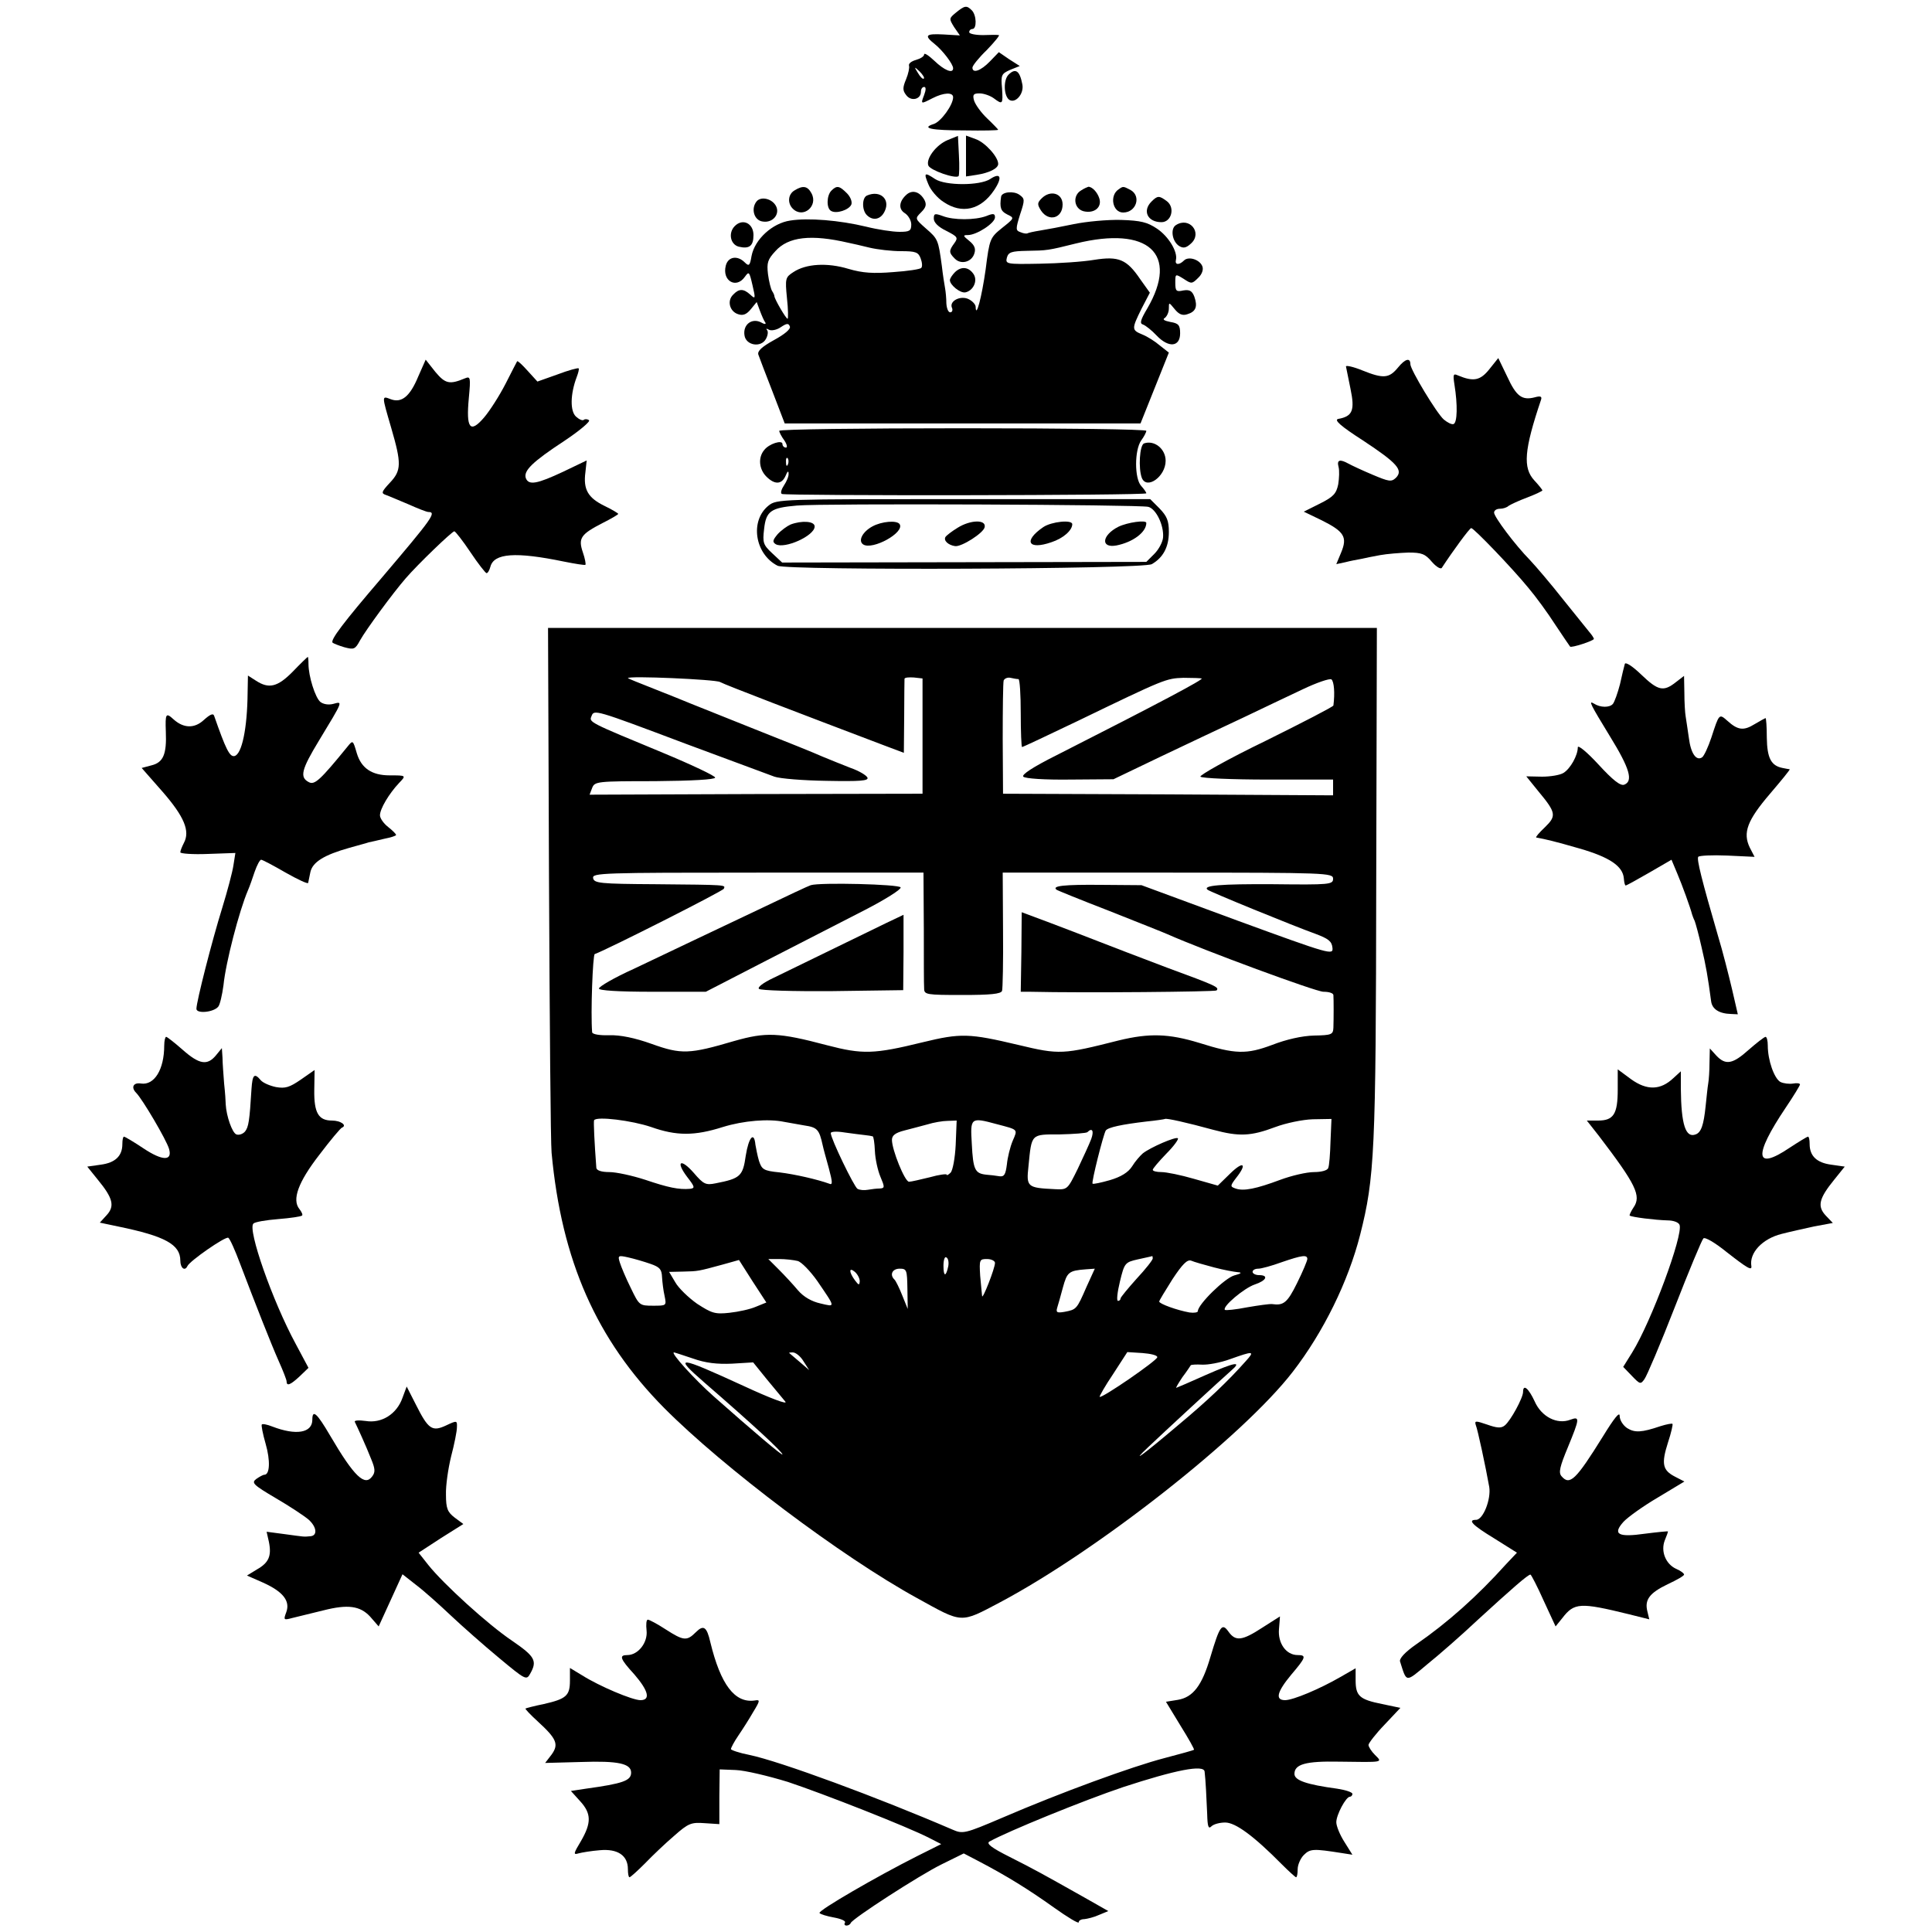 <?xml version="1.0" standalone="no"?>
<!DOCTYPE svg PUBLIC "-//W3C//DTD SVG 20010904//EN"
 "http://www.w3.org/TR/2001/REC-SVG-20010904/DTD/svg10.dtd">
<svg version="1.0" xmlns="http://www.w3.org/2000/svg"
 width="600pt" height="600pt" viewBox="0 0 600 600"
 preserveAspectRatio="xMidYMid meet">
<g transform="translate(0,600) scale(0.1,-0.1)"
fill="#000000" stroke="none">
<path d="M2969 5961 c-22 -18 -22 -19 -6 -45 l18 -26 -51 3 c-56 3 -61 -3 -27
-30 24 -19 57 -62 57 -75 0 -18 -28 -6 -58 23 -18 17 -32 26 -32 20 0 -6 -11
-13 -25 -17 -14 -4 -24 -11 -22 -18 2 -6 -2 -25 -9 -42 -11 -26 -11 -35 0 -49
15 -21 46 -14 46 10 0 8 4 15 10 15 6 0 6 -9 0 -25 -11 -29 -11 -29 26 -10 35
18 64 19 64 3 0 -24 -38 -76 -60 -83 -41 -13 -8 -20 96 -20 57 -1 104 0 104 2
0 1 -15 17 -34 35 -19 18 -37 43 -41 56 -5 18 -2 22 17 22 13 0 33 -7 44 -15
28 -21 29 -19 26 30 -4 42 -2 46 25 58 l30 12 -33 21 -32 22 -28 -29 c-28 -29
-54 -38 -54 -19 0 6 20 31 45 55 24 25 41 46 37 46 -4 1 -26 1 -49 0 -24 0
-43 4 -43 9 0 6 5 10 10 10 14 0 13 43 -2 58 -16 16 -22 15 -49 -7z m-100
-205 c-3 -3 -11 5 -18 17 -13 21 -12 21 5 5 10 -10 16 -20 13 -22z"/>
<path d="M3132 5768 c-16 -16 -15 -63 1 -77 19 -15 48 17 42 47 -8 42 -21 52
-43 30z"/>
<path d="M2943 5565 c-36 -15 -68 -58 -60 -79 6 -15 84 -42 94 -33 2 3 3 32 1
65 l-3 60 -32 -13z"/>
<path d="M3000 5515 l0 -63 33 5 c39 6 67 20 67 34 0 22 -41 67 -70 77 l-30
11 0 -64z"/>
<path d="M2883 5428 c7 -18 28 -43 47 -55 57 -39 116 -25 157 36 27 40 21 57
-12 35 -32 -21 -139 -21 -171 0 -33 22 -36 20 -21 -16z"/>
<path d="M2468 5409 c-21 -12 -23 -40 -6 -57 32 -32 80 8 58 48 -12 22 -26 25
-52 9z"/>
<path d="M2582 5408 c-15 -15 -16 -55 -1 -63 16 -10 56 3 63 20 3 9 -3 24 -14
35 -23 23 -31 25 -48 8z"/>
<path d="M3358 5409 c-28 -16 -23 -57 7 -65 33 -8 58 12 49 40 -6 19 -22 36
-34 36 -3 -1 -13 -5 -22 -11z"/>
<path d="M3474 5412 c-29 -19 -19 -72 14 -72 41 0 57 51 23 70 -23 12 -23 12
-37 2z"/>
<path d="M2817 5397 c-25 -21 -28 -46 -7 -59 11 -7 20 -23 20 -35 0 -20 -5
-23 -37 -23 -21 0 -67 7 -103 16 -83 20 -180 28 -236 19 -55 -8 -110 -58 -120
-110 -5 -30 -8 -33 -21 -20 -23 23 -52 18 -59 -10 -12 -47 32 -73 59 -35 13
18 14 17 24 -26 10 -42 9 -44 -7 -29 -21 19 -35 19 -53 0 -20 -19 -11 -53 16
-61 15 -5 26 0 39 16 l18 22 10 -27 c6 -16 13 -32 17 -37 3 -6 -4 -5 -14 1
-28 14 -56 -7 -51 -40 4 -32 52 -40 67 -11 6 11 7 23 3 27 -4 5 -1 5 6 1 7 -4
24 -1 37 8 18 12 24 13 28 2 3 -8 -16 -24 -49 -42 -38 -21 -52 -34 -49 -45 3
-9 23 -61 44 -115 l38 -99 553 0 552 0 44 110 44 110 -28 22 c-15 13 -39 28
-54 34 -34 14 -34 17 -3 80 l26 50 -30 42 c-42 62 -67 72 -143 60 -35 -6 -111
-11 -170 -12 -103 -2 -106 -1 -101 19 5 17 14 20 62 21 63 1 65 1 153 23 225
55 320 -32 221 -202 -22 -37 -24 -47 -13 -50 8 -3 27 -18 42 -34 37 -39 73
-36 73 7 0 25 -5 31 -30 35 -20 4 -26 8 -17 13 6 5 12 17 12 29 0 20 0 20 18
-2 13 -16 24 -21 39 -16 27 8 33 24 22 55 -7 18 -15 22 -34 19 -22 -5 -25 -2
-25 24 0 28 0 28 26 12 24 -16 26 -16 45 3 12 11 17 26 13 36 -8 21 -43 32
-57 18 -15 -15 -29 -14 -25 2 6 25 -23 73 -59 97 -30 20 -50 25 -112 27 -42 1
-107 -5 -146 -13 -38 -8 -86 -17 -105 -20 -19 -3 -37 -7 -40 -9 -3 -1 -12 0
-21 4 -15 5 -15 10 -1 55 15 45 15 49 -2 61 -18 13 -55 9 -57 -6 -5 -34 -1
-45 19 -55 23 -11 23 -11 -16 -42 -37 -30 -39 -33 -51 -129 -12 -85 -30 -154
-31 -116 0 7 -9 17 -20 23 -25 14 -62 -4 -54 -25 4 -8 1 -15 -5 -15 -6 0 -11
12 -12 28 0 15 -2 36 -4 47 -2 11 -7 42 -10 69 -11 81 -12 84 -49 116 -35 31
-35 31 -15 51 15 15 17 24 10 38 -14 25 -36 32 -54 18z m-182 -151 c11 -2 40
-9 65 -15 25 -6 69 -11 98 -11 45 0 54 -3 61 -22 5 -13 6 -26 2 -30 -3 -4 -42
-10 -87 -13 -61 -5 -95 -3 -139 10 -66 20 -132 16 -171 -10 -25 -16 -26 -20
-20 -81 4 -35 4 -64 2 -64 -5 0 -40 60 -41 70 0 3 -3 10 -7 16 -4 6 -10 30
-13 53 -4 35 -1 45 23 71 40 45 111 53 227 26z"/>
<path d="M2693 5393 c-16 -6 -17 -45 -1 -61 19 -19 44 -14 56 13 17 37 -15 65
-55 48z"/>
<path d="M3235 5384 c-14 -14 -14 -19 -2 -38 24 -36 67 -24 67 19 0 35 -38 46
-65 19z"/>
<path d="M2350 5375 c-19 -23 -8 -60 19 -63 31 -5 54 23 41 48 -12 23 -46 31
-60 15z"/>
<path d="M3576 5374 c-29 -29 -12 -64 31 -64 31 0 43 45 17 65 -24 18 -29 18
-48 -1z"/>
<path d="M2900 5321 c0 -12 14 -26 39 -38 35 -18 37 -21 25 -38 -18 -24 -17
-30 1 -48 19 -20 53 -11 61 16 5 15 0 26 -16 39 -20 16 -20 18 -4 18 27 0 84
37 84 55 0 12 -5 13 -27 4 -35 -13 -102 -13 -135 0 -25 9 -28 8 -28 -8z"/>
<path d="M2282 5298 c-21 -21 -14 -57 12 -64 33 -8 46 2 46 36 0 36 -33 53
-58 28z"/>
<path d="M3652 5301 c-18 -11 -12 -51 10 -65 13 -8 22 -6 37 8 36 33 -5 84
-47 57z"/>
<path d="M2966 5155 c-9 -9 -16 -20 -16 -25 0 -15 32 -41 48 -38 24 5 39 35
26 56 -15 23 -38 26 -58 7z"/>
<path d="M4342 4859 c-28 -34 -45 -36 -112 -9 -27 11 -50 16 -50 12 1 -4 7
-35 14 -69 14 -67 7 -86 -38 -94 -14 -3 7 -22 77 -67 106 -70 126 -92 102
-116 -14 -13 -21 -12 -73 10 -31 13 -65 29 -74 34 -27 15 -37 12 -31 -10 3
-11 2 -35 -1 -54 -6 -29 -15 -39 -57 -60 l-50 -25 56 -27 c70 -35 80 -52 60
-100 l-15 -36 28 6 c15 4 37 8 48 10 12 3 39 8 60 12 22 4 61 7 88 8 41 0 52
-4 73 -29 14 -16 28 -24 31 -18 34 52 86 123 91 123 8 0 128 -125 177 -185 23
-27 61 -79 84 -115 24 -36 45 -67 46 -68 3 -5 74 18 74 24 0 2 -6 12 -14 21
-8 10 -45 56 -83 103 -37 47 -83 101 -101 120 -48 49 -112 135 -112 148 0 7 8
12 18 12 10 0 22 4 27 9 6 4 31 16 58 26 26 10 47 20 47 22 0 2 -11 16 -25 31
-36 39 -32 94 21 251 3 10 -2 12 -20 7 -39 -10 -57 3 -85 64 l-28 58 -28 -35
c-28 -35 -49 -39 -97 -19 -15 7 -16 3 -11 -29 10 -62 9 -118 -3 -122 -6 -2
-19 5 -30 14 -22 19 -104 155 -104 172 0 21 -16 17 -38 -10z"/>
<path d="M1299 4831 c-26 -63 -52 -83 -85 -71 -29 11 -29 14 1 -89 32 -110 32
-132 -4 -170 -26 -28 -28 -33 -13 -38 9 -3 41 -17 70 -29 29 -13 57 -24 62
-24 27 0 13 -19 -145 -205 -119 -139 -160 -193 -152 -201 2 -2 19 -9 36 -14
30 -8 34 -7 49 21 19 34 102 147 142 193 37 43 144 146 151 146 3 0 26 -29 50
-65 24 -36 47 -65 50 -65 4 0 9 9 12 20 11 42 78 47 228 16 35 -7 66 -12 67
-10 2 1 -1 19 -8 39 -15 44 -6 56 62 91 26 13 48 26 48 28 0 2 -20 14 -43 25
-51 25 -66 51 -59 104 l4 37 -73 -35 c-81 -38 -107 -43 -116 -20 -8 23 21 51
120 116 48 32 82 61 76 64 -5 4 -13 4 -16 1 -4 -3 -14 1 -24 10 -19 17 -18 70
2 123 5 13 8 25 6 27 -2 2 -32 -6 -66 -19 l-62 -22 -30 33 c-17 19 -31 32 -33
30 -1 -1 -17 -33 -36 -70 -19 -37 -49 -84 -67 -105 -43 -50 -56 -34 -47 61 6
64 5 68 -12 61 -48 -20 -61 -17 -92 20 l-30 38 -23 -52z"/>
<path d="M2420 4662 c0 -4 7 -18 16 -30 8 -12 10 -22 5 -22 -6 0 -11 5 -11 11
0 14 -42 1 -57 -19 -19 -23 -16 -59 7 -82 26 -26 48 -25 60 3 5 13 9 16 9 7 1
-9 -6 -25 -14 -37 -8 -12 -12 -24 -7 -27 11 -6 1132 -5 1132 2 0 3 -7 13 -16
23 -21 23 -21 111 0 141 9 12 16 26 16 30 0 5 -256 8 -570 8 -313 0 -570 -3
-570 -8z m27 -104 c-3 -8 -6 -5 -6 6 -1 11 2 17 5 13 3 -3 4 -12 1 -19z"/>
<path d="M3553 4623 c-14 -5 -18 -78 -7 -107 15 -38 74 4 74 53 0 37 -35 65
-67 54z"/>
<path d="M2387 4430 c-59 -47 -43 -151 28 -187 31 -15 1134 -11 1162 5 35 20
53 53 53 100 0 35 -6 49 -29 73 l-29 29 -580 0 c-568 0 -580 0 -605 -20z
m1179 -4 c24 -6 49 -57 46 -95 -1 -14 -13 -37 -27 -51 l-25 -25 -566 -1 -565
-1 -31 29 c-28 26 -30 33 -25 75 6 56 21 66 102 73 79 7 1063 3 1091 -4z"/>
<path d="M2455 4371 c-11 -5 -29 -18 -40 -30 -15 -18 -17 -24 -6 -31 27 -16
121 26 121 55 0 17 -41 19 -75 6z"/>
<path d="M2709 4365 c-31 -17 -45 -45 -28 -56 29 -18 129 37 113 63 -8 13 -56
9 -85 -7z"/>
<path d="M2974 4361 c-18 -11 -35 -24 -38 -29 -6 -11 9 -25 30 -28 20 -3 89
41 92 59 5 24 -44 23 -84 -2z"/>
<path d="M3240 4363 c-63 -43 -47 -72 25 -47 37 12 65 37 65 56 0 15 -65 8
-90 -9z"/>
<path d="M3473 4364 c-51 -26 -56 -67 -6 -58 51 10 93 41 93 70 0 10 -58 2
-87 -12z"/>
<path d="M1705 3263 c2 -434 5 -813 8 -843 31 -335 139 -580 350 -793 184
-185 550 -461 785 -590 143 -79 133 -79 258 -13 303 161 754 515 909 716 95
123 172 280 209 425 45 178 49 255 50 1093 l2 792 -1287 0 -1287 0 3 -787z
m531 619 c16 -9 249 -98 510 -197 l61 -23 1 112 c0 61 1 114 1 118 1 4 13 5
29 4 l27 -3 0 -179 0 -179 -517 -1 -517 -2 8 21 c8 20 15 21 194 21 116 1 187
5 188 11 1 5 -73 40 -162 77 -232 96 -230 95 -222 114 8 21 9 21 293 -86 135
-50 259 -96 275 -102 17 -6 89 -12 162 -13 104 -2 131 0 127 10 -3 7 -26 21
-52 30 -26 10 -65 26 -87 35 -22 10 -116 48 -210 85 -93 37 -183 73 -200 80
-16 7 -67 27 -112 45 -46 18 -83 33 -83 34 0 8 271 -4 286 -12z m927 9 c4 -1
7 -48 7 -106 0 -58 2 -105 4 -105 3 0 81 37 173 81 271 131 274 132 328 134
28 0 53 -1 57 -2 6 -3 -125 -73 -450 -238 -76 -38 -110 -61 -104 -67 6 -6 66
-10 145 -9 l135 1 148 71 c82 39 196 93 254 120 58 28 141 67 185 88 44 21 85
35 90 31 8 -7 11 -42 6 -81 -1 -4 -96 -53 -211 -110 -116 -56 -206 -107 -202
-111 5 -5 100 -9 210 -9 l202 0 0 -24 0 -25 -512 3 -513 2 -1 170 c0 94 1 175
3 182 3 6 12 10 21 8 9 -2 20 -4 25 -4z m-294 -771 c0 -93 0 -179 1 -190 0
-19 7 -20 119 -20 86 0 120 3 123 13 2 6 4 92 3 190 l-1 177 513 0 c496 0 513
-1 513 -19 0 -18 -10 -19 -186 -17 -166 1 -219 -4 -204 -17 6 -6 268 -113 335
-137 40 -15 51 -23 53 -43 3 -24 -5 -22 -295 84 l-298 110 -128 1 c-111 1
-151 -3 -136 -15 2 -2 76 -32 164 -66 88 -35 169 -67 180 -72 115 -51 462
-179 485 -179 17 0 30 -4 31 -10 1 -13 1 -74 0 -102 -1 -21 -6 -23 -60 -24
-38 -1 -86 -12 -130 -29 -80 -30 -115 -29 -226 6 -95 29 -155 31 -250 8 -174
-44 -184 -45 -313 -14 -152 36 -178 37 -297 8 -151 -37 -186 -38 -297 -9 -151
40 -189 41 -288 13 -139 -41 -164 -42 -256 -9 -53 19 -98 28 -132 27 -30 -1
-52 3 -53 9 -5 60 2 241 8 243 37 13 399 196 401 203 5 12 13 12 -213 14 -172
1 -190 3 -193 19 -3 16 26 17 511 17 l515 0 1 -170z m-847 -620 c79 -28 135
-28 223 0 65 20 142 26 190 16 11 -2 39 -7 62 -11 41 -6 47 -12 58 -62 2 -10
11 -42 19 -71 12 -45 12 -53 1 -48 -36 13 -105 29 -154 35 -50 5 -55 9 -64 36
-5 17 -9 39 -11 50 -4 43 -21 23 -30 -34 -9 -64 -17 -71 -94 -86 -30 -6 -37
-3 -67 32 -41 47 -58 37 -21 -12 24 -31 25 -35 9 -37 -35 -3 -68 4 -139 28
-40 13 -90 24 -112 24 -24 0 -39 5 -40 13 -6 79 -9 143 -7 148 8 13 118 -1
177 -21z m1747 -9 c79 -21 115 -20 192 9 32 12 84 23 116 24 l58 1 -3 -70 c-1
-38 -4 -76 -7 -82 -2 -8 -22 -13 -44 -13 -23 0 -70 -11 -105 -24 -75 -28 -114
-36 -139 -27 -17 6 -17 8 2 33 35 44 23 54 -18 14 l-39 -38 -74 21 c-41 12
-86 21 -101 21 -15 0 -27 3 -27 7 0 4 19 26 42 50 23 23 39 45 36 48 -6 6 -85
-28 -109 -47 -8 -7 -24 -25 -33 -40 -12 -19 -35 -33 -69 -43 -28 -8 -52 -13
-54 -11 -4 4 33 151 41 165 7 10 50 19 126 28 30 3 56 7 58 8 4 3 67 -11 151
-34z m-801 -46 c-2 -41 -9 -80 -16 -87 -7 -7 -12 -9 -12 -6 0 3 -24 0 -52 -8
-29 -7 -58 -14 -65 -14 -13 0 -53 99 -53 130 0 14 11 22 38 29 20 5 53 14 72
19 19 6 48 11 63 11 l28 1 -3 -75z m127 64 c68 -18 66 -15 50 -52 -8 -19 -16
-52 -18 -73 -4 -31 -8 -39 -23 -37 -11 2 -29 4 -42 5 -34 4 -40 15 -44 96 -5
81 -4 83 77 61z m-410 -34 c11 -1 22 -3 25 -4 3 0 6 -21 7 -45 1 -25 9 -61 17
-80 14 -33 14 -36 -2 -37 -9 0 -26 -2 -37 -4 -11 -2 -25 -1 -32 3 -11 7 -83
156 -83 173 0 5 19 6 43 2 23 -3 51 -7 62 -8z m704 -12 c-6 -16 -25 -57 -42
-93 -32 -65 -32 -65 -72 -63 -85 4 -88 7 -81 71 10 102 7 99 97 99 44 1 83 4
86 7 15 15 21 4 12 -21z m-1369 -388 c29 -10 35 -17 36 -41 1 -16 4 -42 8 -59
6 -30 6 -30 -36 -30 -42 0 -43 1 -69 55 -15 30 -30 66 -34 79 -7 22 -5 23 26
16 18 -4 49 -13 69 -20z m925 -7 c-7 -34 -15 -34 -15 1 0 18 4 30 9 26 6 -3 8
-15 6 -27z m635 24 c0 -5 -22 -33 -50 -63 -27 -30 -49 -57 -50 -61 0 -5 -4 -8
-8 -8 -5 0 -2 27 6 60 14 58 16 60 56 69 22 5 42 9 44 10 1 1 2 -3 2 -7z m480
-2 c0 -5 -14 -39 -32 -75 -30 -61 -42 -70 -77 -65 -8 1 -43 -4 -78 -10 -35 -7
-66 -10 -69 -8 -9 10 60 68 93 79 36 12 44 29 13 29 -11 0 -20 5 -20 10 0 6 8
10 18 10 9 0 42 9 72 20 64 22 80 24 80 10z m-1712 -148 c-18 -8 -55 -16 -83
-19 -45 -5 -55 -1 -100 28 -27 19 -58 49 -68 67 l-19 32 44 1 c46 1 46 1 123
22 l50 14 42 -66 43 -66 -32 -13z m129 142 c12 -3 39 -31 61 -62 58 -85 57
-81 10 -70 -27 6 -52 20 -70 41 -15 18 -42 47 -60 65 l-32 32 34 0 c19 0 45
-3 57 -6z m613 -6 c0 -17 -39 -116 -40 -103 -1 6 -3 34 -6 63 -3 50 -2 52 21
52 14 0 25 -6 25 -12z m680 -14 c30 -8 63 -14 75 -15 13 -1 10 -4 -12 -10 -29
-8 -113 -90 -113 -111 0 -4 -12 -6 -26 -4 -39 7 -94 27 -94 34 0 3 19 34 41
69 31 47 46 62 58 58 9 -4 41 -13 71 -21z m-1100 -43 c-1 -13 -3 -13 -15 3
-19 26 -19 42 0 26 8 -7 15 -20 15 -29z m148 -23 l1 -63 -17 42 c-9 23 -20 45
-24 49 -16 15 -7 34 16 34 22 0 23 -4 24 -62z m556 5 c-30 -69 -31 -70 -68
-77 -23 -4 -27 -2 -23 12 3 9 11 38 18 64 13 47 18 52 71 56 l28 2 -26 -57z
m-1222 -222 c39 -14 75 -18 121 -16 l66 4 42 -52 c24 -29 50 -60 58 -70 8 -10
-46 10 -130 49 -205 94 -220 96 -121 10 150 -130 242 -215 242 -223 0 -5 -91
72 -213 180 -60 53 -136 137 -124 137 2 0 29 -9 59 -19z m343 -8 l18 -28 -29
25 c-16 14 -31 26 -33 28 -2 1 3 2 11 2 9 0 24 -12 33 -27z m1099 12 c0 -10
-173 -129 -179 -123 -1 2 17 34 42 71 l44 68 47 -3 c26 -2 47 -7 46 -13z m275
-12 c-55 -62 -119 -123 -209 -198 -111 -94 -152 -124 -95 -70 45 43 227 211
258 238 36 31 13 27 -78 -13 -49 -22 -91 -40 -92 -40 -2 0 7 15 19 33 13 17
24 34 26 37 1 2 17 3 35 2 18 -1 57 6 87 17 73 26 78 26 49 -6z"/>
<path d="M2518 3251 c-7 -2 -73 -33 -148 -69 -74 -35 -171 -81 -215 -102 -44
-21 -128 -61 -187 -89 -60 -27 -108 -55 -108 -61 0 -6 58 -10 166 -10 l166 0
192 99 c105 54 242 124 304 156 62 32 111 63 109 69 -3 10 -251 16 -279 7z"/>
<path d="M3172 3044 l-2 -124 28 0 c171 -4 575 0 580 4 9 10 1 14 -154 71 -82
31 -176 67 -209 80 -33 13 -101 39 -151 58 l-91 34 -1 -123z"/>
<path d="M2630 3074 c-96 -47 -199 -97 -228 -111 -32 -15 -50 -29 -45 -34 5
-5 107 -8 229 -7 l219 3 1 118 c0 64 0 117 0 116 -1 0 -80 -38 -176 -85z"/>
<path d="M910 3915 c-48 -49 -75 -55 -115 -29 l-25 16 -1 -53 c-1 -112 -18
-192 -41 -197 -15 -3 -27 22 -63 125 -3 9 -13 4 -32 -13 -29 -27 -63 -26 -94
2 -24 22 -26 18 -24 -38 3 -71 -8 -96 -45 -105 l-30 -8 65 -74 c67 -77 86
-122 66 -159 -6 -12 -11 -24 -11 -29 0 -4 39 -7 86 -5 l85 3 -6 -38 c-3 -21
-19 -81 -35 -133 -32 -103 -80 -291 -80 -313 0 -16 54 -11 68 7 5 6 12 36 16
66 7 71 49 232 76 295 5 11 14 37 21 58 7 20 16 37 20 37 4 0 38 -18 76 -40
37 -21 69 -36 70 -32 1 4 4 19 7 34 7 31 43 53 121 75 28 8 55 15 60 17 6 1
27 6 48 11 20 4 37 9 37 12 0 3 -11 14 -25 25 -14 11 -25 27 -25 36 0 20 28
67 59 100 23 24 23 24 -29 24 -55 0 -88 22 -102 69 -12 41 -12 41 -29 20 -84
-103 -102 -120 -120 -110 -29 15 -23 39 31 128 77 127 75 123 45 115 -15 -4
-31 -1 -40 6 -16 13 -37 80 -37 118 0 12 -1 22 -2 22 -1 0 -22 -20 -46 -45z"/>
<path d="M5046 3938 c-2 -7 -9 -35 -15 -63 -7 -27 -17 -55 -22 -61 -10 -12
-39 -12 -59 1 -18 11 -11 -2 50 -102 61 -99 73 -139 44 -150 -12 -4 -35 14
-80 63 -35 38 -64 62 -64 53 0 -25 -23 -66 -44 -79 -10 -7 -41 -12 -67 -12
l-49 1 38 -47 c55 -66 56 -76 20 -111 -18 -17 -30 -31 -27 -32 28 -5 58 -12
134 -34 94 -27 135 -55 138 -93 1 -12 3 -22 6 -22 2 0 35 18 73 40 l69 40 18
-43 c15 -35 41 -107 46 -127 1 -3 4 -12 8 -20 3 -8 13 -44 21 -80 14 -59 20
-94 30 -169 3 -25 25 -39 62 -40 l21 -1 -18 78 c-10 42 -29 118 -44 167 -50
172 -66 236 -61 244 3 4 43 6 90 4 l85 -4 -15 29 c-22 46 -8 84 63 167 35 41
63 75 61 76 -2 0 -12 2 -22 4 -36 7 -48 31 -49 94 0 34 -2 61 -4 61 -1 0 -17
-9 -34 -19 -34 -21 -52 -19 -85 11 -25 22 -25 22 -49 -52 -10 -30 -23 -58 -29
-62 -18 -12 -35 12 -41 60 -4 26 -8 56 -10 67 -2 11 -4 44 -4 73 l-1 53 -26
-20 c-38 -30 -55 -26 -107 24 -28 27 -49 40 -51 33z"/>
<path d="M510 2753 c0 -75 -31 -124 -72 -118 -24 4 -32 -12 -15 -29 19 -19 94
-146 102 -174 11 -38 -20 -38 -80 2 -30 20 -57 36 -60 36 -3 0 -5 -10 -5 -23
0 -37 -22 -58 -67 -64 l-42 -6 33 -41 c47 -57 53 -82 27 -110 l-21 -23 57 -12
c146 -30 193 -56 193 -106 0 -23 14 -34 22 -17 7 16 118 93 127 88 5 -3 21
-39 36 -79 49 -129 97 -251 121 -305 13 -29 24 -57 24 -62 0 -16 12 -11 41 16
l27 26 -40 75 c-72 133 -150 356 -131 373 4 5 39 11 77 14 38 3 71 8 74 11 3
2 -1 11 -8 20 -24 29 -4 84 62 169 34 45 66 83 70 84 17 7 -4 22 -31 22 -42 0
-56 24 -55 95 l1 62 -43 -30 c-35 -24 -48 -28 -77 -23 -19 4 -40 13 -47 21
-20 24 -26 18 -29 -27 -6 -99 -9 -118 -20 -132 -7 -8 -19 -12 -27 -9 -13 5
-31 57 -33 93 0 8 -2 38 -5 65 -2 28 -5 64 -5 80 l-2 30 -18 -22 c-27 -33 -52
-29 -104 17 -25 22 -48 40 -51 40 -3 0 -6 -12 -6 -27z"/>
<path d="M5431 2740 c-50 -45 -72 -49 -101 -18 l-20 22 -1 -45 c0 -24 -2 -53
-4 -64 -2 -11 -5 -42 -8 -70 -6 -59 -14 -82 -31 -88 -31 -12 -45 30 -46 142
l0 54 -23 -21 c-40 -38 -82 -39 -131 -4 l-42 31 0 -63 c0 -76 -13 -96 -61 -96
l-35 0 37 -47 c116 -152 133 -187 108 -223 -8 -12 -13 -23 -12 -25 6 -5 80
-14 117 -15 19 0 35 -6 38 -14 12 -31 -88 -301 -147 -396 l-28 -45 27 -28 c25
-26 27 -27 39 -10 7 9 50 110 94 223 44 113 84 209 89 214 5 5 36 -13 73 -43
64 -50 78 -58 76 -43 -7 41 34 85 94 100 23 6 68 16 100 23 l59 11 -22 23
c-27 29 -21 53 26 111 l33 41 -42 6 c-45 6 -67 27 -67 64 0 13 -2 23 -5 23 -3
0 -29 -16 -58 -35 -107 -72 -112 -25 -12 124 25 37 45 70 45 73 0 4 -10 5 -21
3 -12 -2 -30 0 -40 5 -19 11 -39 67 -39 113 0 15 -3 27 -7 27 -5 -1 -28 -19
-52 -40z"/>
<path d="M1250 1659 c-18 -51 -65 -80 -114 -72 -22 3 -37 2 -34 -3 7 -14 35
-75 51 -116 12 -29 13 -40 3 -53 -23 -32 -56 -1 -131 127 -41 70 -55 82 -55
49 0 -41 -50 -50 -125 -21 -15 6 -30 9 -32 6 -2 -2 3 -29 12 -60 15 -52 13
-96 -4 -96 -4 0 -15 -6 -25 -13 -16 -12 -10 -18 61 -60 43 -25 88 -55 101 -66
26 -23 29 -51 5 -52 -21 -2 -15 -2 -82 7 l-53 7 7 -31 c9 -44 0 -65 -37 -86
l-31 -19 50 -22 c62 -28 85 -57 72 -92 -9 -24 -8 -25 18 -18 29 7 33 8 98 24
75 19 113 14 144 -19 l27 -31 37 81 37 81 42 -33 c24 -18 72 -61 108 -95 36
-34 103 -93 150 -132 83 -69 85 -70 97 -48 22 39 14 53 -56 101 -76 51 -214
177 -261 236 l-30 38 69 45 70 44 -27 20 c-22 17 -27 28 -27 71 -1 29 7 82 16
119 10 38 18 78 18 90 1 22 0 22 -34 6 -43 -20 -55 -12 -94 66 l-28 55 -13
-35z"/>
<path d="M4730 1677 c0 -18 -39 -90 -57 -104 -11 -9 -24 -8 -55 3 -35 12 -39
12 -35 -1 6 -14 31 -131 42 -193 6 -38 -19 -102 -41 -102 -27 0 -12 -16 57
-58 l70 -44 -34 -36 c-89 -99 -181 -181 -278 -248 -36 -25 -54 -45 -51 -54 21
-66 16 -66 84 -9 35 28 106 90 158 139 105 96 155 140 163 140 2 0 21 -36 41
-81 l37 -80 21 26 c37 48 55 49 206 12 l64 -16 -6 25 c-9 36 7 57 63 84 28 13
51 26 51 30 0 4 -11 12 -25 18 -32 15 -48 54 -35 88 6 14 10 26 10 28 0 1 -32
-2 -71 -7 -84 -12 -102 -2 -67 37 13 14 60 48 106 75 l83 50 -29 15 c-39 20
-43 40 -22 106 10 30 16 57 14 58 -1 2 -18 -1 -37 -7 -59 -20 -80 -21 -104 -6
-13 9 -23 25 -23 38 0 14 -17 -7 -52 -64 -84 -135 -103 -154 -129 -123 -9 11
-5 29 20 89 37 90 38 97 8 86 -41 -16 -90 9 -111 57 -19 41 -36 55 -36 29z"/>
<path d="M3920 945 c-63 -41 -83 -43 -105 -12 -20 28 -27 18 -56 -79 -26 -89
-54 -125 -101 -133 l-37 -6 45 -74 c25 -40 44 -74 42 -75 -2 -2 -43 -13 -92
-26 -100 -26 -322 -107 -503 -185 -117 -50 -123 -51 -155 -37 -232 100 -535
212 -631 232 -31 6 -57 15 -57 18 0 4 10 23 23 42 13 19 34 52 46 73 22 36 22
39 5 36 -62 -9 -106 49 -138 181 -11 48 -21 55 -45 31 -28 -28 -38 -27 -94 9
-26 17 -51 30 -55 30 -5 0 -6 -15 -4 -34 4 -37 -26 -76 -60 -76 -26 0 -23 -11
22 -60 44 -51 51 -80 19 -80 -25 0 -127 43 -181 77 l-38 23 0 -39 c0 -47 -11
-57 -81 -73 -30 -6 -56 -13 -57 -14 -2 -1 15 -19 38 -40 59 -54 66 -71 43
-103 l-20 -26 112 3 c115 4 155 -5 155 -33 0 -25 -25 -34 -141 -50 l-46 -7 28
-31 c36 -39 36 -68 3 -125 -23 -38 -24 -43 -8 -38 11 3 41 8 67 10 55 5 87
-16 87 -59 0 -14 2 -25 5 -25 3 0 25 20 48 43 23 24 64 63 91 86 44 39 53 42
94 39 l46 -3 0 85 1 85 50 -2 c28 -1 100 -18 162 -37 111 -37 371 -139 439
-174 l37 -19 -74 -37 c-127 -64 -308 -169 -304 -177 3 -4 23 -10 45 -14 22 -4
38 -11 34 -16 -3 -5 -1 -9 5 -9 5 0 11 3 13 8 6 14 213 148 282 182 l69 34 46
-24 c88 -46 157 -89 234 -144 42 -30 77 -51 77 -46 0 6 8 10 18 10 9 1 30 6
45 13 l29 12 -74 42 c-135 76 -153 86 -232 126 -58 29 -74 42 -63 48 55 31
293 128 415 169 162 53 251 71 253 48 3 -24 6 -83 8 -132 1 -39 4 -47 13 -38
7 7 26 12 43 12 32 0 89 -42 176 -130 22 -22 42 -40 44 -40 3 0 5 11 5 25 0
14 9 34 19 44 20 20 30 20 119 6 l32 -5 -25 40 c-14 22 -25 49 -25 61 0 23 30
79 42 79 4 0 8 4 8 9 0 5 -21 12 -47 16 -96 13 -133 26 -133 46 0 30 35 40
138 38 141 -2 136 -3 112 21 -11 11 -20 25 -20 31 0 5 22 34 50 63 l49 52 -57
12 c-70 14 -82 25 -82 74 l0 37 -47 -27 c-64 -37 -147 -72 -172 -72 -32 0 -25
26 19 79 46 54 48 61 20 61 -36 0 -62 37 -58 81 2 21 3 39 3 39 0 0 -25 -16
-55 -35z"/>
</g>
</svg>
